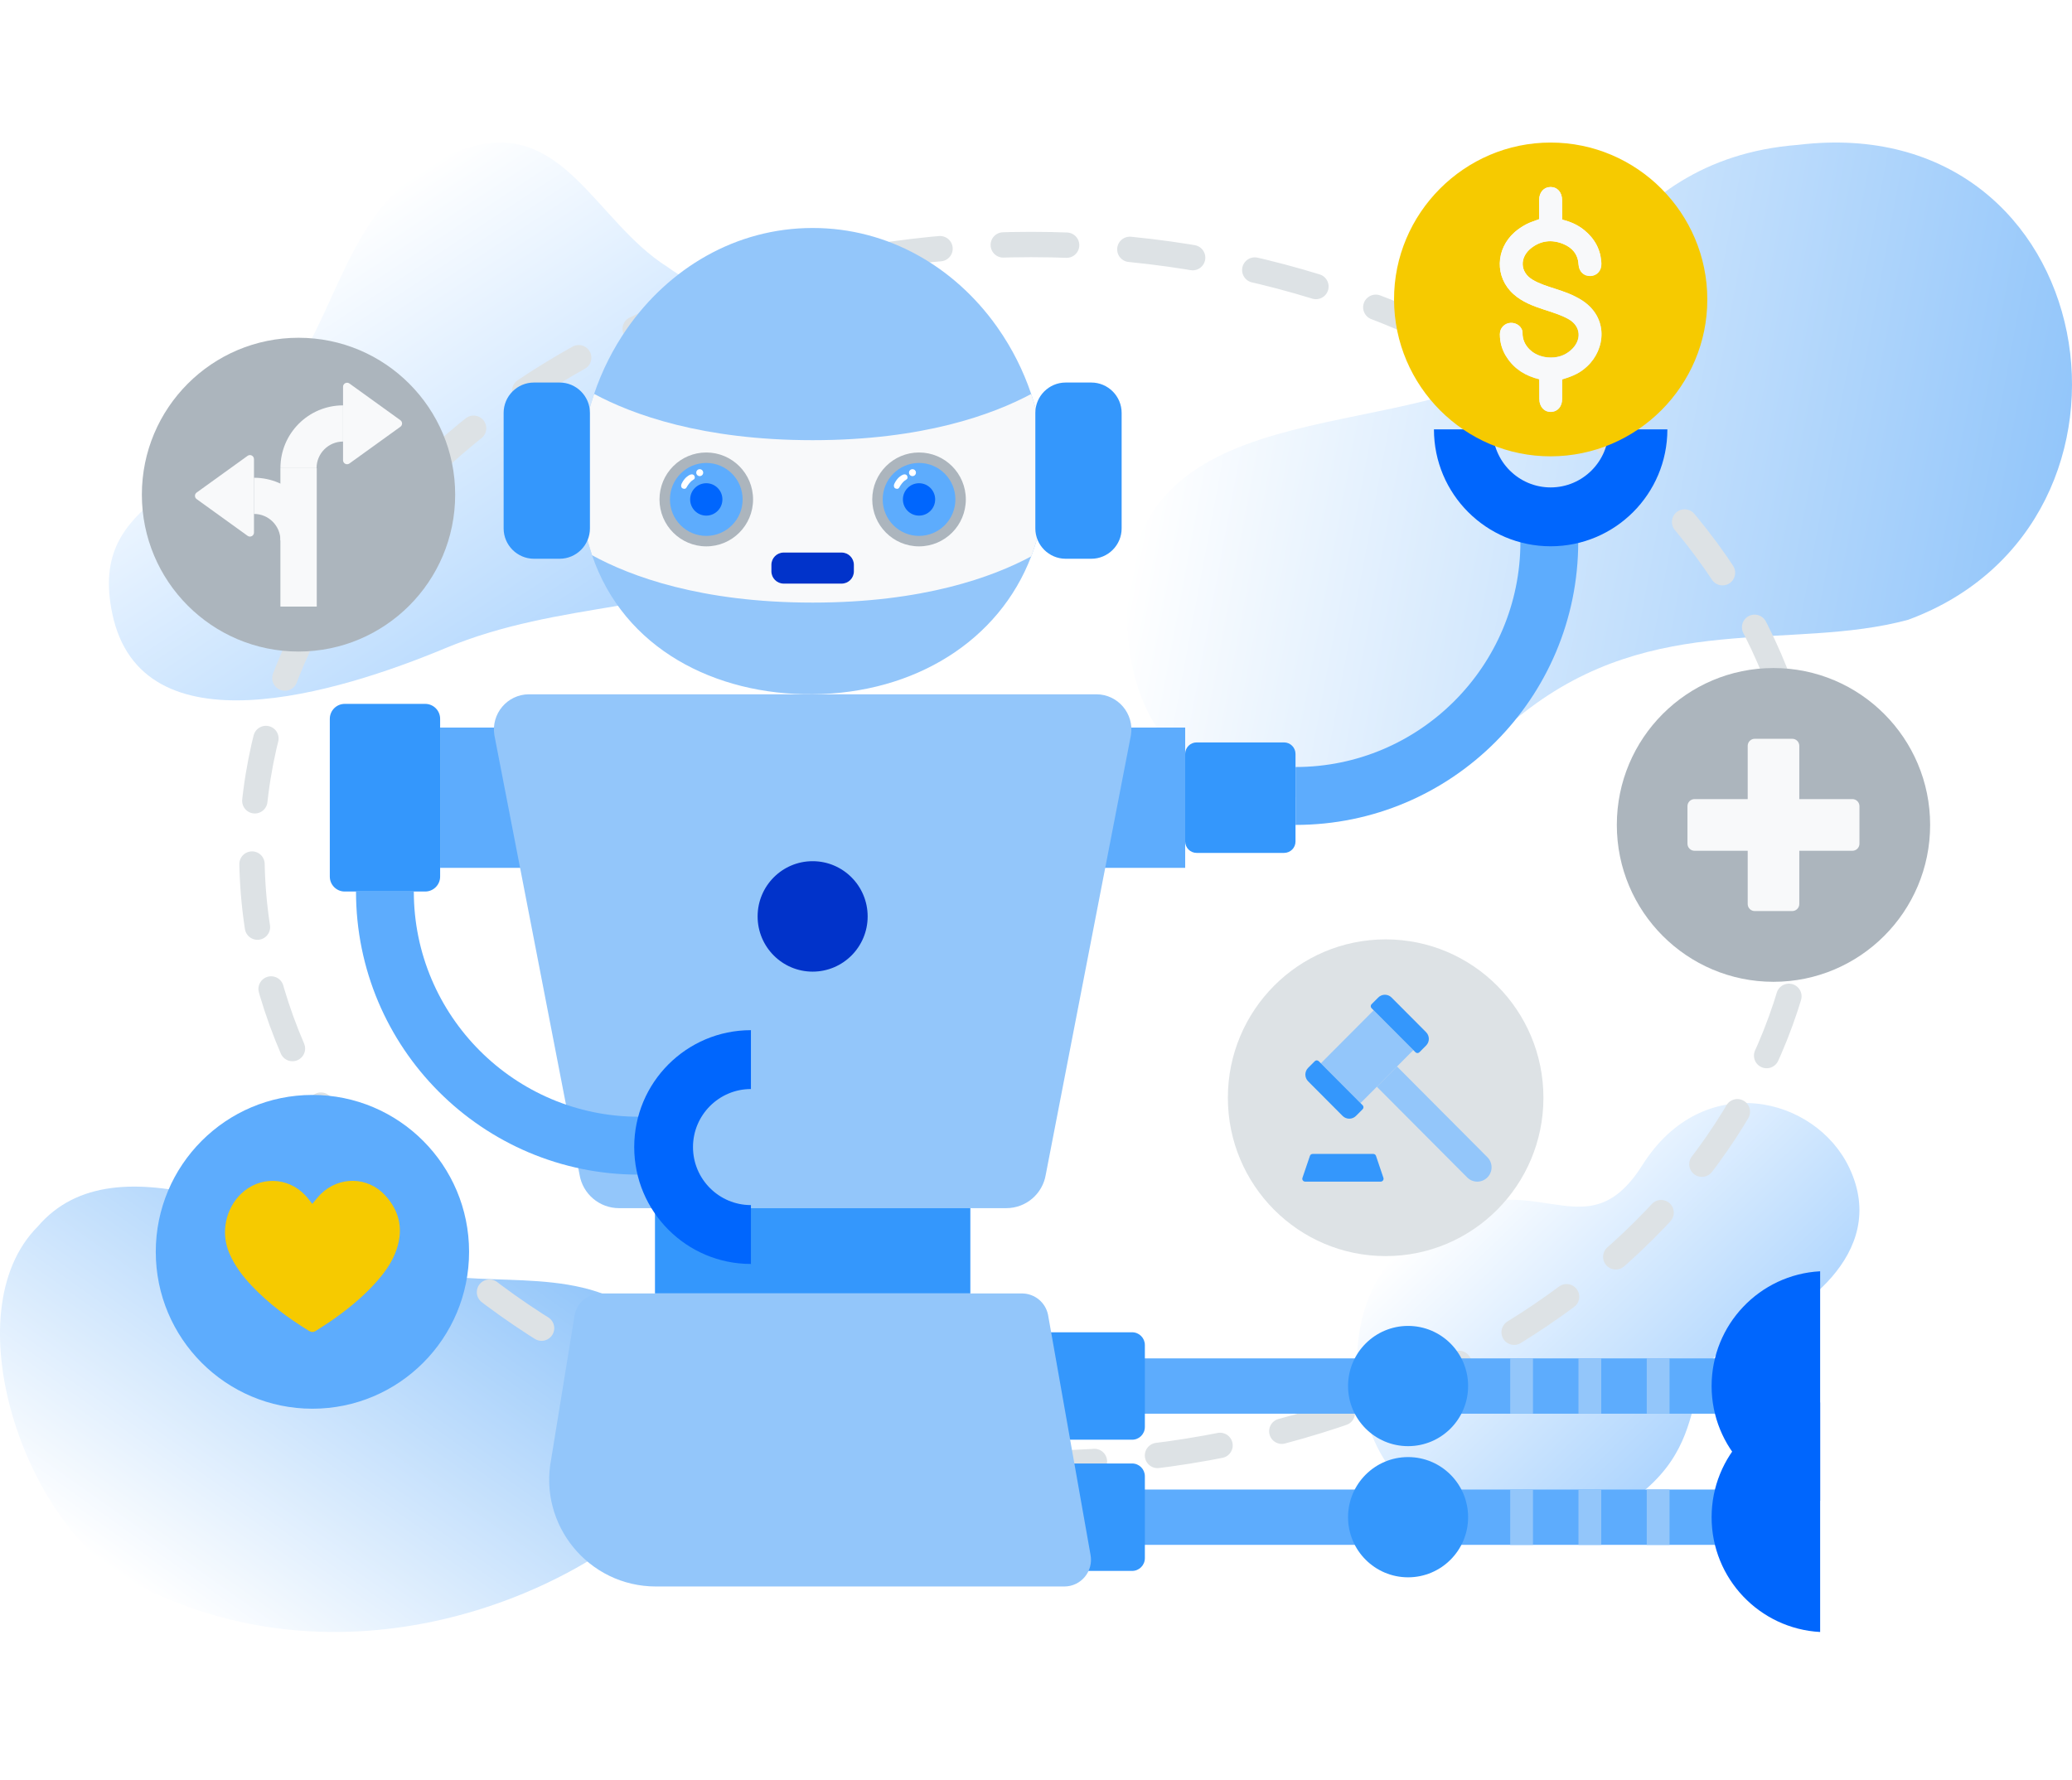 <svg width="327" height="281" viewBox="0 0 327 281" fill="none" xmlns="http://www.w3.org/2000/svg">
<g filter="url(#filter0_d_1026_11011)">
<ellipse cx="163.812" cy="140.046" rx="120.046" ry="120.046" fill="white"/>
</g>
<g clip-path="url(#clip0_1026_11011)">
<path d="M5.953 193.601C18.367 179.067 44.606 193.298 64.207 200.053C75.302 203.877 89.885 199.333 100.486 207.046C110.501 214.337 113.573 228.119 104.692 237.252C90.367 251.965 53.922 267.49 20.365 249.488C4.021 240.719 -7.595 207.218 5.953 193.601Z" fill="url(#paint0_linear_1026_11011)"/>
<path d="M251.652 240.289C273.949 229.268 262.055 216.041 275.742 210.705C283.37 207.727 298.355 198.085 291.861 184.343C286.534 173.064 268.813 168.686 259.207 183.887C249.799 198.785 241.539 181.893 224.378 194.229C212.57 202.714 212.432 217.394 216.902 227.445C221.042 236.783 233.964 248.075 251.652 240.289Z" fill="url(#paint1_linear_1026_11011)"/>
<path d="M283.785 22.864C253.538 25.189 248.158 52.785 238.473 58.279C217.192 70.344 174.596 61.568 178.037 100.695C180.754 131.56 215.253 132.273 240.49 112.482C261.146 96.284 282.651 102.828 301.137 97.829C342.816 82.475 332.031 17.046 283.785 22.864Z" fill="url(#paint2_linear_1026_11011)"/>
<path d="M105.325 42.127C93.854 34.909 88.771 18.321 73.397 23.472C55.61 29.435 54.192 47.35 45.674 59.389C32.232 78.394 13.858 78.156 17.708 96.792C22.277 118.927 53.381 109.359 70.265 102.319C88.626 94.666 107 96.779 120.199 88.729C128.723 83.525 136.536 72.167 132.474 61.911C126.627 47.133 114.779 49.074 105.325 42.127Z" fill="url(#paint3_linear_1026_11011)"/>
<path d="M162.728 230.998C230.645 230.998 285.703 187.927 285.703 134.796C285.703 81.665 230.645 38.594 162.728 38.594C94.811 38.594 39.754 81.665 39.754 134.796C39.754 187.927 94.811 230.998 162.728 230.998Z" stroke="#DDE2E5" stroke-width="4" stroke-miterlimit="10" stroke-linecap="round" stroke-linejoin="round" stroke-dasharray="10 10"/>
<path d="M218.681 198.264C232.433 198.264 243.582 187.073 243.582 173.269C243.582 159.465 232.433 148.274 218.681 148.274C204.929 148.274 193.78 159.465 193.78 173.269C193.78 187.073 204.929 198.264 218.681 198.264Z" fill="#DDE2E5"/>
<path d="M223.046 165.754L214.719 174.114L208.456 167.834L216.789 159.467L223.046 165.754Z" fill="#93C6FA"/>
<path d="M225.063 165.034L224.015 166.084C223.837 166.262 223.553 166.262 223.382 166.084L216.46 159.137C216.282 158.959 216.282 158.675 216.46 158.503L217.508 157.453C218.088 156.865 219.037 156.865 219.618 157.453L225.063 162.921C225.643 163.502 225.643 164.446 225.063 165.034Z" fill="#3497FC"/>
<path d="M214 176.135L215.048 175.085C215.226 174.907 215.226 174.623 215.048 174.451L208.126 167.504C207.948 167.326 207.665 167.326 207.493 167.504L206.445 168.554C205.865 169.142 205.865 170.086 206.445 170.674L211.89 176.141C212.471 176.723 213.42 176.723 214 176.135Z" fill="#3497FC"/>
<path d="M234.734 185.849C233.858 186.734 232.427 186.734 231.55 185.849L217.29 171.532L220.474 168.336L234.734 182.653C235.618 183.537 235.618 184.964 234.734 185.849Z" fill="#93C6FA"/>
<path d="M217.152 182.428C217.086 182.25 216.921 182.138 216.73 182.138H211.377H207.157C206.973 182.138 206.801 182.256 206.735 182.428L205.555 185.902C205.443 186.192 205.661 186.509 205.977 186.509H211.377H217.903C218.213 186.509 218.431 186.199 218.325 185.902L217.152 182.428Z" fill="#3497FC"/>
<path d="M49.307 222.354C62.961 222.354 74.029 211.267 74.029 197.59C74.029 183.913 62.961 172.826 49.307 172.826C35.653 172.826 24.584 183.913 24.584 197.59C24.584 211.267 35.653 222.354 49.307 222.354Z" fill="#5DACFD"/>
<path d="M49.287 190.029C49.729 189.514 50.151 188.933 50.652 188.444C53.546 185.631 58.029 185.697 60.772 188.662C63.244 191.343 63.725 194.453 62.361 197.828C61.635 199.624 60.481 201.143 59.189 202.569C57.093 204.88 54.673 206.829 52.109 208.592C51.37 209.1 50.606 209.569 49.854 210.058C49.485 210.302 49.129 210.295 48.746 210.058C45.476 208.05 42.411 205.772 39.761 202.985C38.317 201.466 37.064 199.815 36.22 197.881C34.697 194.394 35.765 190.63 38.04 188.437C40.947 185.637 45.378 185.723 48.166 188.655C48.582 189.091 48.931 189.586 49.287 190.029Z" fill="#F6CA00"/>
<path d="M170.265 47.984C170.324 48.064 170.377 48.143 170.436 48.229C170.383 48.15 170.324 48.064 170.265 47.984Z" fill="#F2F2F2"/>
<path d="M84.413 114.84H69.461V136.414L84.413 114.84Z" fill="#C8C9CA"/>
<path d="M67.101 140.719H54.403C53.105 140.719 52.05 139.663 52.05 138.362V113.46C52.05 112.159 53.105 111.102 54.403 111.102H67.108C68.406 111.102 69.461 112.159 69.461 113.46V138.362C69.461 139.663 68.406 140.719 67.101 140.719Z" fill="#3497FC"/>
<path d="M274.509 214.41H169.935V223.14H274.509V214.41Z" fill="#5DACFD"/>
<path d="M259.891 223.133H263.484V214.403H259.891V223.133Z" fill="#93C6FA"/>
<path d="M249.112 223.133H252.705V214.403H249.112V223.133Z" fill="#93C6FA"/>
<path d="M238.34 223.133H241.933V214.403H238.34V223.133Z" fill="#93C6FA"/>
<path d="M287.252 200.661C277.706 201.169 270.124 209.087 270.124 218.775C270.124 228.462 277.706 236.373 287.252 236.888V200.661Z" fill="#0066FD"/>
<path d="M222.222 228.264C227.454 228.264 231.696 224.015 231.696 218.775C231.696 213.534 227.454 209.285 222.222 209.285C216.99 209.285 212.748 213.534 212.748 218.775C212.748 224.015 216.99 228.264 222.222 228.264Z" fill="#3497FC"/>
<path d="M178.67 227.247H160.547C159.439 227.247 158.536 226.349 158.536 225.233V212.303C158.536 211.194 159.433 210.289 160.547 210.289H178.67C179.778 210.289 180.681 211.187 180.681 212.303V225.233C180.681 226.349 179.785 227.247 178.67 227.247Z" fill="#3497FC"/>
<path d="M274.509 235.112H169.935V243.842H274.509V235.112Z" fill="#5DACFD"/>
<path d="M287.252 221.37C277.706 221.878 270.124 229.796 270.124 239.484C270.124 249.171 277.706 257.082 287.252 257.597V221.37Z" fill="#0066FD"/>
<path d="M222.222 248.966C227.454 248.966 231.696 244.718 231.696 239.477C231.696 234.236 227.454 229.988 222.222 229.988C216.99 229.988 212.748 234.236 212.748 239.477C212.748 244.718 216.99 248.966 222.222 248.966Z" fill="#3497FC"/>
<path d="M259.891 243.847H263.484V235.117H259.891V243.847Z" fill="#93C6FA"/>
<path d="M249.112 243.847H252.705V235.117H249.112V243.847Z" fill="#93C6FA"/>
<path d="M238.34 243.847H241.933V235.117H238.34V243.847Z" fill="#93C6FA"/>
<path d="M178.67 247.956H160.547C159.439 247.956 158.536 247.058 158.536 245.942V233.012C158.536 231.903 159.433 230.998 160.547 230.998H178.67C179.778 230.998 180.681 231.896 180.681 233.012V245.942C180.681 247.058 179.785 247.956 178.67 247.956Z" fill="#3497FC"/>
<path d="M202.648 134.624H188.849C187.854 134.624 187.043 133.812 187.043 132.815V118.993C187.043 117.996 187.854 117.184 188.849 117.184H202.648C203.643 117.184 204.454 117.996 204.454 118.993V132.815C204.461 133.819 203.65 134.624 202.648 134.624Z" fill="#3497FC"/>
<path d="M85.059 114.84H69.461V136.982H85.059V114.84Z" fill="#5DACFD"/>
<path d="M187.043 114.84H171.444V136.982H187.043V114.84Z" fill="#5DACFD"/>
<path d="M162.347 51.682C162.386 51.742 162.426 51.801 162.472 51.861C162.432 51.795 162.393 51.742 162.347 51.682Z" fill="#CCCCCC"/>
<path d="M162.742 87.818C157.686 101.071 144.448 109.445 128.256 109.583C112.895 109.715 98.463 102.431 93.439 87.639C92.075 83.624 91.402 79.055 91.594 73.93C91.745 69.862 92.497 65.907 93.763 62.176C95.002 58.504 96.749 55.057 98.905 51.94C105.517 42.404 116.046 35.986 128.256 35.986C140.268 35.986 150.651 42.193 157.277 51.484C157.317 51.55 157.363 51.61 157.409 51.676C157.448 51.735 157.495 51.795 157.534 51.854C159.723 54.991 161.49 58.478 162.742 62.189C164.008 65.913 164.76 69.869 164.918 73.93C165.109 78.975 164.331 83.644 162.742 87.818Z" fill="#93C6FA"/>
<path d="M162.742 87.818C156.71 91.067 145.68 95.115 128.256 95.115C110.508 95.115 99.399 90.908 93.439 87.639C92.075 83.624 91.402 79.055 91.594 73.93C91.745 69.862 92.497 65.907 93.763 62.176C99.802 65.425 110.825 69.479 128.256 69.479C145.68 69.479 156.697 65.425 162.736 62.189C164.002 65.913 164.753 69.869 164.911 73.93C165.109 78.975 164.331 83.644 162.742 87.818Z" fill="#F8F9FA"/>
<path d="M111.464 86.239C115.542 86.239 118.848 82.922 118.848 78.83C118.848 74.738 115.542 71.421 111.464 71.421C107.386 71.421 104.08 74.738 104.08 78.83C104.08 82.922 107.386 86.239 111.464 86.239Z" fill="#ACB5BD"/>
<path d="M111.464 84.588C114.632 84.588 117.2 82.01 117.2 78.83C117.2 75.65 114.632 73.072 111.464 73.072C108.296 73.072 105.729 75.65 105.729 78.83C105.729 82.01 108.296 84.588 111.464 84.588Z" fill="#5DACFD"/>
<path d="M111.464 81.386C112.869 81.386 114.009 80.242 114.009 78.83C114.009 77.419 112.869 76.274 111.464 76.274C110.058 76.274 108.919 77.419 108.919 78.83C108.919 80.242 110.058 81.386 111.464 81.386Z" fill="#0066FD"/>
<path d="M108.32 76.981C108.188 77.219 107.825 77.199 107.621 77.014C107.621 77.014 107.364 76.776 107.588 76.314C108.063 75.33 108.761 75.007 108.761 75.007C109.262 74.716 109.506 74.993 109.506 74.993C109.691 75.185 109.711 75.528 109.493 75.674C109.493 75.68 108.92 75.905 108.32 76.981Z" fill="white"/>
<path d="M110.429 75.151C110.731 75.151 110.976 74.906 110.976 74.603C110.976 74.301 110.731 74.056 110.429 74.056C110.127 74.056 109.882 74.301 109.882 74.603C109.882 74.906 110.127 75.151 110.429 75.151Z" fill="white"/>
<path d="M145.041 86.239C149.119 86.239 152.425 82.922 152.425 78.83C152.425 74.738 149.119 71.421 145.041 71.421C140.963 71.421 137.657 74.738 137.657 78.83C137.657 82.922 140.963 86.239 145.041 86.239Z" fill="#ACB5BD"/>
<path d="M145.041 84.588C148.209 84.588 150.777 82.01 150.777 78.83C150.777 75.65 148.209 73.072 145.041 73.072C141.874 73.072 139.306 75.65 139.306 78.83C139.306 82.01 141.874 84.588 145.041 84.588Z" fill="#5DACFD"/>
<path d="M145.041 81.386C146.446 81.386 147.586 80.242 147.586 78.83C147.586 77.419 146.446 76.274 145.041 76.274C143.635 76.274 142.496 77.419 142.496 78.83C142.496 80.242 143.635 81.386 145.041 81.386Z" fill="#0066FD"/>
<path d="M141.897 76.981C141.765 77.219 141.402 77.199 141.198 77.014C141.198 77.014 140.941 76.776 141.165 76.314C141.64 75.33 142.338 75.007 142.338 75.007C142.84 74.716 143.083 74.993 143.083 74.993C143.268 75.185 143.288 75.528 143.07 75.674C143.07 75.68 142.49 75.905 141.897 76.981Z" fill="white"/>
<path d="M144.006 75.151C144.308 75.151 144.553 74.906 144.553 74.603C144.553 74.301 144.308 74.056 144.006 74.056C143.704 74.056 143.459 74.301 143.459 74.603C143.459 74.906 143.704 75.151 144.006 75.151Z" fill="white"/>
<path d="M132.825 92.117H123.68C122.606 92.117 121.742 91.245 121.742 90.175V89.158C121.742 88.082 122.612 87.217 123.68 87.217H132.818C133.893 87.217 134.756 88.088 134.756 89.158V90.175C134.763 91.251 133.893 92.117 132.825 92.117Z" fill="#0133CA"/>
<path d="M172.235 88.194H168.174C165.55 88.194 163.395 86.041 163.395 83.406V65.167C163.395 62.539 165.544 60.38 168.174 60.38H172.235C174.859 60.38 177.015 62.532 177.015 65.167V83.406C177.015 86.041 174.866 88.194 172.235 88.194Z" fill="#3497FC"/>
<path d="M88.323 88.194H84.262C81.638 88.194 79.482 86.041 79.482 83.406V65.167C79.482 62.539 81.632 60.38 84.262 60.38H88.323C90.947 60.38 93.103 62.532 93.103 65.167V83.406C93.103 86.041 90.954 88.194 88.323 88.194Z" fill="#3497FC"/>
<path d="M173.02 109.59H83.484C80.069 109.59 77.465 112.667 78.025 116.055L91.461 185.4C91.962 188.457 94.6 190.696 97.692 190.696H158.813C161.905 190.696 164.542 188.457 165.043 185.4L178.479 116.055C179.039 112.667 176.435 109.59 173.02 109.59Z" fill="#93C6FA"/>
<path d="M128.249 153.365C133.044 153.365 136.932 149.463 136.932 144.649C136.932 139.834 133.044 135.932 128.249 135.932C123.454 135.932 119.566 139.834 119.566 144.649C119.566 149.463 123.454 153.365 128.249 153.365Z" fill="#0133CA"/>
<path d="M204.461 121.067V130.206C229.098 130.206 249.074 110.197 249.074 85.52H239.95C239.943 105.119 224.028 121.067 204.461 121.067Z" fill="#5DACFD"/>
<path d="M253.867 67.775C253.867 72.827 249.766 76.935 244.723 76.935C239.679 76.935 235.579 72.827 235.579 67.775H226.303C226.303 77.965 234.55 86.226 244.723 86.226C254.895 86.226 263.143 77.965 263.143 67.775H253.867Z" fill="#0066FD"/>
<path d="M153.137 190.696H103.368V204.161H153.137V190.696Z" fill="#3497FC"/>
<path d="M65.308 140.719H56.184C56.184 165.397 76.16 185.406 100.797 185.406V176.267C81.229 176.26 65.308 160.319 65.308 140.719Z" fill="#5DACFD"/>
<path d="M118.511 190.214C113.467 190.214 109.367 186.106 109.367 181.055C109.367 176.003 113.467 171.895 118.511 171.895V162.604C108.338 162.604 100.091 170.865 100.091 181.055C100.091 191.244 108.338 199.505 118.511 199.505V190.214Z" fill="#0066FD"/>
<path d="M167.97 250.413H103.519C92.898 250.413 84.927 240.685 86.998 230.245L90.69 207.555C91.079 205.58 92.812 204.161 94.817 204.161H161.278C163.289 204.161 165.016 205.58 165.405 207.555L172.097 245.367C172.618 247.976 170.627 250.413 167.97 250.413Z" fill="#93C6FA"/>
<path d="M279.888 154.97C293.542 154.97 304.611 143.883 304.611 130.206C304.611 116.53 293.542 105.443 279.888 105.443C266.234 105.443 255.165 116.53 255.165 130.206C255.165 143.883 266.234 154.97 279.888 154.97Z" fill="#ACB5BD"/>
<path d="M282.848 143.803H276.934C276.315 143.803 275.82 143.301 275.82 142.687V117.726C275.82 117.105 276.321 116.61 276.934 116.61H282.848C283.468 116.61 283.962 117.111 283.962 117.726V142.687C283.962 143.301 283.468 143.803 282.848 143.803Z" fill="#F8F9FA"/>
<path d="M266.313 133.171V127.248C266.313 126.627 266.815 126.132 267.428 126.132H292.342C292.961 126.132 293.456 126.634 293.456 127.248V133.171C293.456 133.792 292.955 134.287 292.342 134.287H267.428C266.815 134.287 266.313 133.786 266.313 133.171Z" fill="#F8F9FA"/>
<path d="M244.749 72.028C231.167 72.061 220.039 60.941 220.006 47.298C219.966 33.674 231.115 22.494 244.729 22.501C258.336 22.508 269.438 33.621 269.445 47.258C269.458 60.875 258.369 71.995 244.749 72.028ZM242.922 59.864C242.922 60.921 242.922 61.931 242.922 62.948C242.922 64.177 243.68 65.028 244.749 65.009C245.81 64.995 246.529 64.17 246.529 62.962C246.529 61.931 246.529 60.895 246.529 59.878C248.46 59.297 249.396 58.808 250.445 57.844C253.411 55.116 253.886 50.038 249.568 47.337C248.249 46.512 246.799 46.01 245.329 45.541C244.155 45.165 242.949 44.782 241.894 44.167C239.857 42.972 239.771 40.628 241.637 39.155C243.173 37.947 244.907 37.769 246.693 38.495C248.117 39.076 249.027 40.12 249.12 41.731C249.185 42.84 249.95 43.593 250.992 43.56C252.02 43.527 252.765 42.702 252.719 41.592C252.633 39.406 251.671 37.663 249.99 36.296C248.981 35.477 247.814 34.975 246.575 34.672C246.555 34.605 246.529 34.572 246.529 34.539C246.522 33.542 246.522 32.545 246.515 31.541C246.509 30.346 245.77 29.514 244.709 29.514C243.648 29.514 242.909 30.34 242.903 31.541C242.896 32.578 242.903 33.608 242.903 34.592C242.184 34.87 241.492 35.068 240.865 35.398C240.226 35.741 239.6 36.151 239.052 36.626C235.98 39.334 235.894 43.771 238.855 46.419C240.232 47.654 241.914 48.288 243.641 48.849C244.973 49.285 246.351 49.695 247.557 50.382C249.528 51.504 249.64 53.71 247.939 55.235C246.885 56.186 245.612 56.529 244.228 56.404C241.848 56.186 240.246 54.469 240.279 52.587C240.298 51.616 239.382 50.916 238.406 50.956C237.464 50.996 236.712 51.755 236.705 52.719C236.692 54.073 237.075 55.321 237.826 56.45C239.039 58.279 240.767 59.336 242.922 59.864Z" fill="#F6CA00"/>
<path d="M242.923 59.864C240.767 59.336 239.039 58.286 237.84 56.464C237.095 55.334 236.712 54.086 236.719 52.732C236.725 51.762 237.477 51.009 238.42 50.969C239.402 50.923 240.312 51.63 240.292 52.6C240.259 54.482 241.868 56.199 244.241 56.417C245.626 56.543 246.898 56.199 247.953 55.248C249.654 53.723 249.542 51.517 247.57 50.395C246.364 49.708 244.986 49.298 243.654 48.863C241.927 48.295 240.246 47.667 238.868 46.433C235.914 43.785 235.994 39.353 239.066 36.639C239.613 36.157 240.239 35.748 240.879 35.411C241.505 35.081 242.197 34.883 242.916 34.605C242.916 33.621 242.916 32.591 242.916 31.555C242.923 30.353 243.661 29.527 244.722 29.527C245.784 29.527 246.522 30.359 246.529 31.555C246.535 32.552 246.535 33.549 246.542 34.553C246.542 34.586 246.562 34.625 246.588 34.685C247.828 34.988 248.988 35.49 250.003 36.309C251.684 37.676 252.647 39.419 252.733 41.605C252.779 42.715 252.034 43.54 251.005 43.573C249.964 43.606 249.192 42.853 249.133 41.744C249.041 40.126 248.131 39.089 246.707 38.508C244.92 37.782 243.186 37.96 241.65 39.169C239.784 40.641 239.87 42.986 241.907 44.181C242.962 44.801 244.169 45.184 245.342 45.554C246.812 46.023 248.263 46.525 249.581 47.35C253.893 50.051 253.425 55.136 250.458 57.857C249.416 58.814 248.48 59.303 246.542 59.891C246.542 60.908 246.542 61.938 246.542 62.975C246.542 64.183 245.817 65.009 244.762 65.022C243.687 65.035 242.936 64.19 242.936 62.962C242.923 61.931 242.923 60.914 242.923 59.864Z" fill="#F8F9FA"/>
<path d="M47.111 102.841C60.766 102.841 71.834 91.754 71.834 78.077C71.834 64.401 60.766 53.314 47.111 53.314C33.457 53.314 22.389 64.401 22.389 78.077C22.389 91.754 33.457 102.841 47.111 102.841Z" fill="#ACB5BD"/>
<path d="M44.254 95.744L49.989 95.744L49.989 73.893L44.254 73.893L44.254 95.744Z" fill="#F8F9FA"/>
<path d="M49.96 73.884H44.257C44.257 68.416 48.681 63.985 54.139 63.985V69.697C51.832 69.697 49.96 71.573 49.96 73.884Z" fill="#F8F9FA"/>
<path d="M55.147 60.531L63.191 66.329C63.54 66.58 63.54 67.109 63.191 67.359L55.147 73.157C54.725 73.461 54.139 73.157 54.139 72.642V61.046C54.139 60.531 54.725 60.228 55.147 60.531Z" fill="#F8F9FA"/>
<path d="M44.263 85.308H49.965C49.965 79.84 45.542 75.409 40.083 75.409V81.121C42.391 81.115 44.263 82.99 44.263 85.308Z" fill="#F8F9FA"/>
<path d="M39.075 71.949L31.032 77.747C30.682 77.998 30.682 78.526 31.032 78.777L39.075 84.575C39.497 84.879 40.083 84.575 40.083 84.06V72.471C40.077 71.949 39.497 71.645 39.075 71.949Z" fill="#F8F9FA"/>
</g>
<defs>
<filter id="filter0_d_1026_11011" x="23.767" y="0" width="280.092" height="280.092" filterUnits="userSpaceOnUse" color-interpolation-filters="sRGB">
<feFlood flood-opacity="0" result="BackgroundImageFix"/>
<feColorMatrix in="SourceAlpha" type="matrix" values="0 0 0 0 0 0 0 0 0 0 0 0 0 0 0 0 0 0 127 0" result="hardAlpha"/>
<feOffset/>
<feGaussianBlur stdDeviation="10"/>
<feComposite in2="hardAlpha" operator="out"/>
<feColorMatrix type="matrix" values="0 0 0 0 0.286 0 0 0 0 0.314 0 0 0 0 0.341 0 0 0 0.3 0"/>
<feBlend mode="normal" in2="BackgroundImageFix" result="effect1_dropShadow_1026_11011"/>
<feBlend mode="normal" in="SourceGraphic" in2="effect1_dropShadow_1026_11011" result="shape"/>
</filter>
<linearGradient id="paint0_linear_1026_11011" x1="27.589" y1="254.789" x2="74.382" y2="188.58" gradientUnits="userSpaceOnUse">
<stop stop-color="white"/>
<stop offset="1" stop-color="#93C6FA"/>
</linearGradient>
<linearGradient id="paint1_linear_1026_11011" x1="271.315" y1="223.859" x2="233.503" y2="184.945" gradientUnits="userSpaceOnUse">
<stop stop-color="#AED5FE"/>
<stop offset="1" stop-color="white"/>
</linearGradient>
<linearGradient id="paint2_linear_1026_11011" x1="183.566" y1="62.146" x2="322.614" y2="88.06" gradientUnits="userSpaceOnUse">
<stop stop-color="white"/>
<stop offset="1" stop-color="#93C6FA"/>
</linearGradient>
<linearGradient id="paint3_linear_1026_11011" x1="48.07" y1="38.91" x2="92.765" y2="106.744" gradientUnits="userSpaceOnUse">
<stop stop-color="white"/>
<stop offset="1" stop-color="#AED5FE"/>
</linearGradient>
<clipPath id="clip0_1026_11011">
<rect width="327" height="235.09" fill="white" transform="translate(0 22.501)"/>
</clipPath>
</defs>
</svg>
